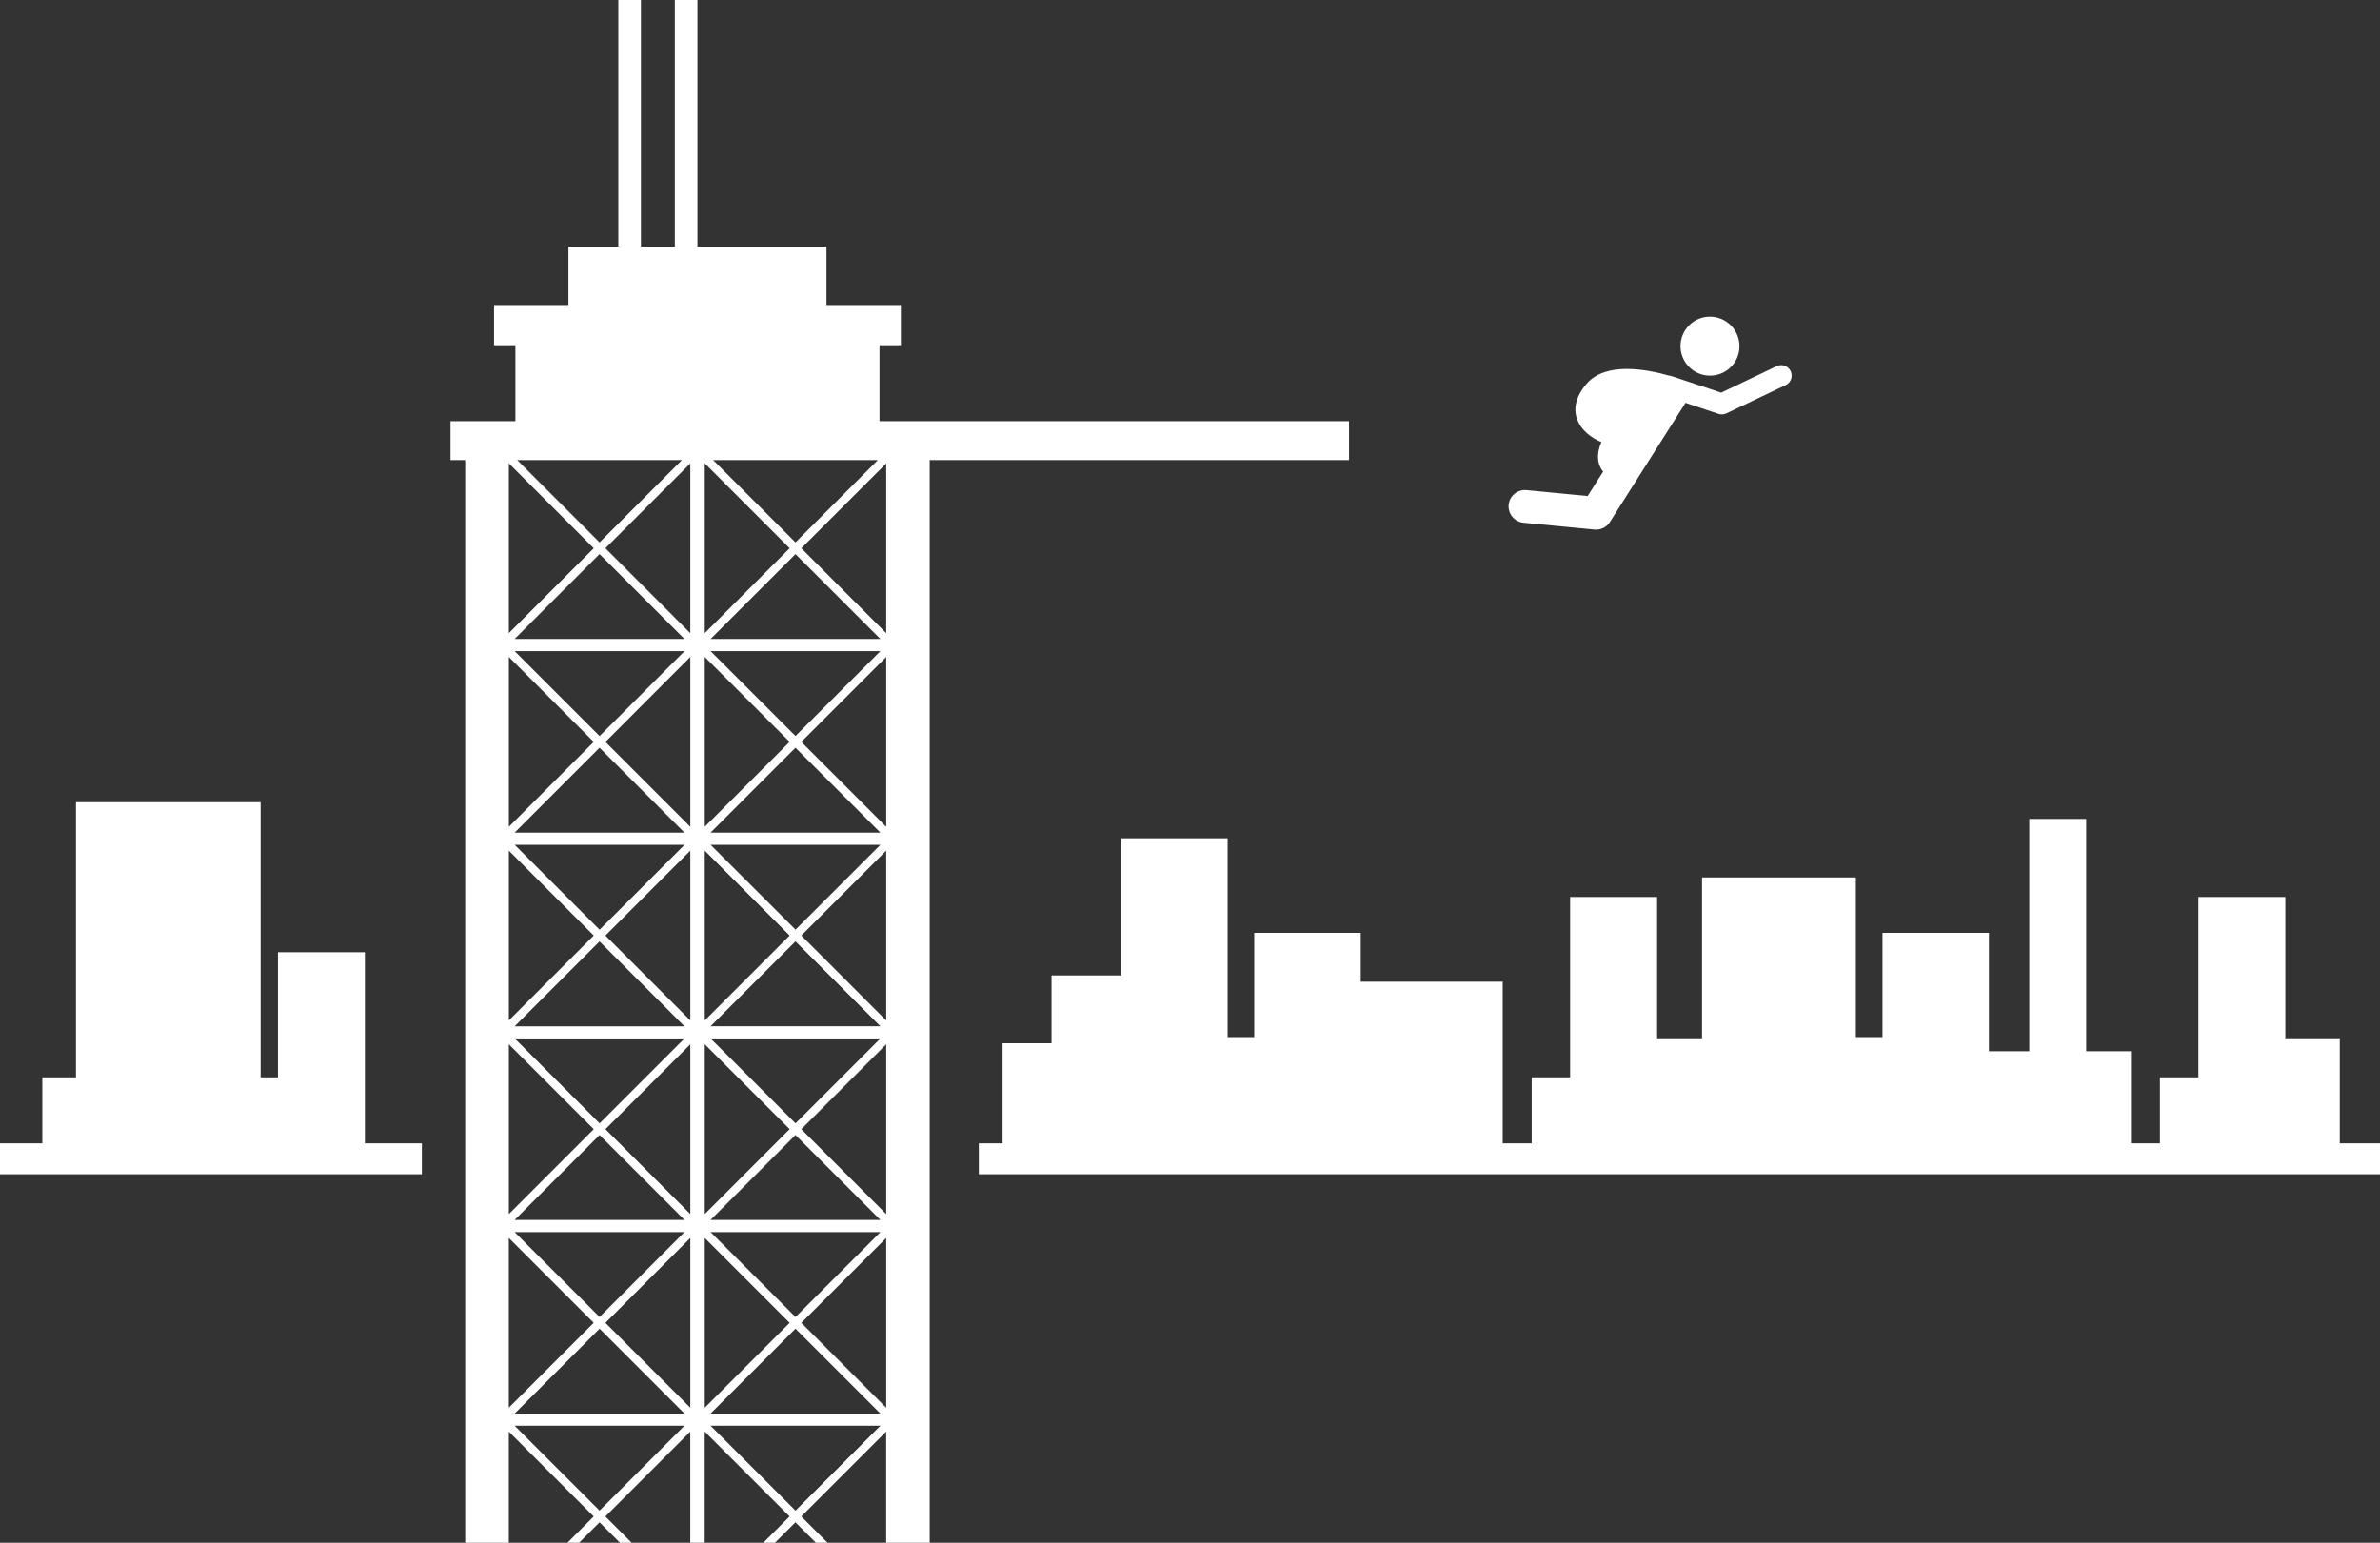 <svg enable-background="new 0 0 631.856 409.631" viewBox="0 0 631.86 409.63" xmlns="http://www.w3.org/2000/svg"><rect x="0" y="0" width="631.86" height="409.63" fill="#333333" stroke="none"/><g fill="#fff"><path d="m 332.99 247.69 v 27.69 h -7.07 v -52.79 h -28.27 v 36.41 h -18.48 v 18 h -13 v 26.58 h -6.31 v 8.21 h 372 v -8.21 h -10.68 v -27.91 h -14.45 v -37.5 h -23.09 v 47.89 h -10.21 v 17.52 h -7.69 v -24.45 h -11.88 v -61.69 h -15.11 v 61.69 h -10.71 v -31.44 h -28.26 v 27.69 h -7.07 v -42.4 h -40.84 v 42.69 h -11.93 v -37.5 h -23.09 v 47.89 h -10.2 v 17.52 h -7.7 v -42.91 h -37.69 v -12.98 z"/><ellipse cx="453.83" cy="92.02" rx="7.82" ry="7.83" transform="matrix(.647 -.763 .763 .647 90.14 378.65)"/><path d="m 403.84 138.69 c .19 .05 .39 .08 .6 .1 l 18.88 1.82 c 1.63 .16 3.22 -.62 4.09 -2 l 19.94 -31.45 c .04 -.07 .07 -.14 .11 -.21 l 8.8 2.94 c .08 .03 .16 .05 .23 .07 .62 .15 1.27 .08 1.85 -.2 l 15.74 -7.51 c 1.39 -.66 1.98 -2.32 1.31 -3.71 -.66 -1.39 -2.32 -1.98 -3.71 -1.31 l -14.73 7.03 -13.1 -4.37 c -.18 -.06 -.37 -.1 -.55 -.12 -.12 -.03 -.23 -.05 -.35 -.07 -5.71 -1.63 -16.66 -3.73 -21.73 2.2 -6.23 7.28 -1.58 13.26 3.93 15.48 -.16 .4 -.31 .8 -.47 1.21 -.9 3.09 -.28 5.16 .93 6.63 l -4.11 6.49 -16.22 -1.57 c -2.39 -.23 -4.52 1.52 -4.75 3.91 -.21 2.18 1.24 4.14 3.31 4.64 z"/><path d="m 123.5 409.63 h 11.58 v -29.52 l 22.54 22.54 -6.98 6.98 h 3.1 l 5.43 -5.43 5.43 5.43 h 3.1 l -6.98 -6.98 22.54 -22.54 v 29.52 h 3.83 v -29.52 l 22.54 22.54 -6.98 6.98 h 3.1 l 5.43 -5.43 5.43 5.43 h 3.1 l -6.98 -6.98 22.54 -22.54 v 29.52 h 11.55 v -287.47 h 111.33 v -10.33 h -124.65 v -20.16 h 5.67 v -10.67 h -19.75 v -15.5 h -34.26 v -65.5 h -6 v 65.5 h -9 v -65.5 h -6 v 65.5 h -13.25 v 15.5 h -19.75 v 10.67 h 5.67 v 20.16 h -17.23 v 10.33 h 3.9 z m 59.77 -35.85 l -22.54 -22.54 22.54 -22.54 z m 26.37 -228.21 l -22.54 22.54 v -45.09 z m -20.31 -23.41 h 43.72 l -21.86 21.86 z m -52.7 47.5 l 22.54 -22.54 22.54 22.54 z m 50.47 152.7 v -45.09 l 22.54 22.54 z m 24.09 -20.99 l 22.54 22.54 h -45.09 z m -22.54 -25.64 h 45.09 l -22.54 22.54 z m -5.38 46.63 l -22.54 -22.54 22.54 -22.54 z m 0 -96.5 v 45.09 l -22.54 -22.54 z m -24.09 21 l -22.54 -22.54 h 45.09 z m 22.54 25.64 h -45.09 l 22.54 -22.54 z m 1.55 -98.06 v 45.09 l -22.54 -22.54 z m -24.09 21 l -22.54 -22.54 h 45.09 z m 22.54 25.64 h -45.09 l 22.54 -22.54 z m -24.09 27.32 l -22.54 22.54 v -45.08 z m 24.09 27.33 l -22.54 22.54 -22.54 -22.54 z m -24.09 24.09 l -22.54 22.54 v -45.09 z m 1.55 1.55 l 22.54 22.54 h -45.09 z m 27.92 -30.42 v -45.09 l 22.54 22.54 z m 24.09 -21 l 22.54 22.54 h -45.09 z m -22.54 -25.64 h 45.09 l -22.54 22.54 z m -1.55 -4.78 v -45.09 l 22.54 22.54 z m 24.09 -20.99 l 22.54 22.54 h -45.09 z m -22.54 -25.65 h 45.09 l -22.54 22.54 z m -31.02 24.1 l -22.54 22.54 v -45.09 z m -22.55 176.79 v -45.09 l 22.54 22.54 z m 24.1 -20.99 l 22.54 22.54 h -45.09 z m -22.55 -25.64 h 45.09 l -22.54 22.54 z m 50.47 1.55 l 22.54 22.54 -22.54 22.54 z m 1.55 -1.55 h 45.09 l -22.54 22.54 z m 22.54 25.64 l 22.54 22.54 h -45.09 z m 1.55 -1.55 l 22.54 -22.54 v 45.09 z m 0 -51.42 l 22.54 -22.54 v 45.09 z m 0 -51.42 l 22.54 -22.54 v 45.09 z m 0 -51.41 l 22.54 -22.54 v 45.09 z m -24.09 -27.33 l 22.54 -22.54 22.54 22.54 z m -27.92 -24.09 l 22.54 -22.54 v 45.09 z m -1.55 -1.55 l -21.86 -21.86 h 43.72 z m -1.55 1.55 l -22.54 22.54 v -45.09 z m 55.11 0 l 22.54 -22.54 v 45.09 z m -76.11 232.99 h 45.09 l -22.54 22.54 z m 52.02 0 h 45.09 l -22.54 22.54 z"/><path d="m 112 303.58 h -15.13 v -50.74 h -23.08 v 33.22 h -4.6 v -73.06 h -49.02 v 73.06 h -8.93 v 17.52 h -11.24 v 8.21 h 112 z"/></g></svg>